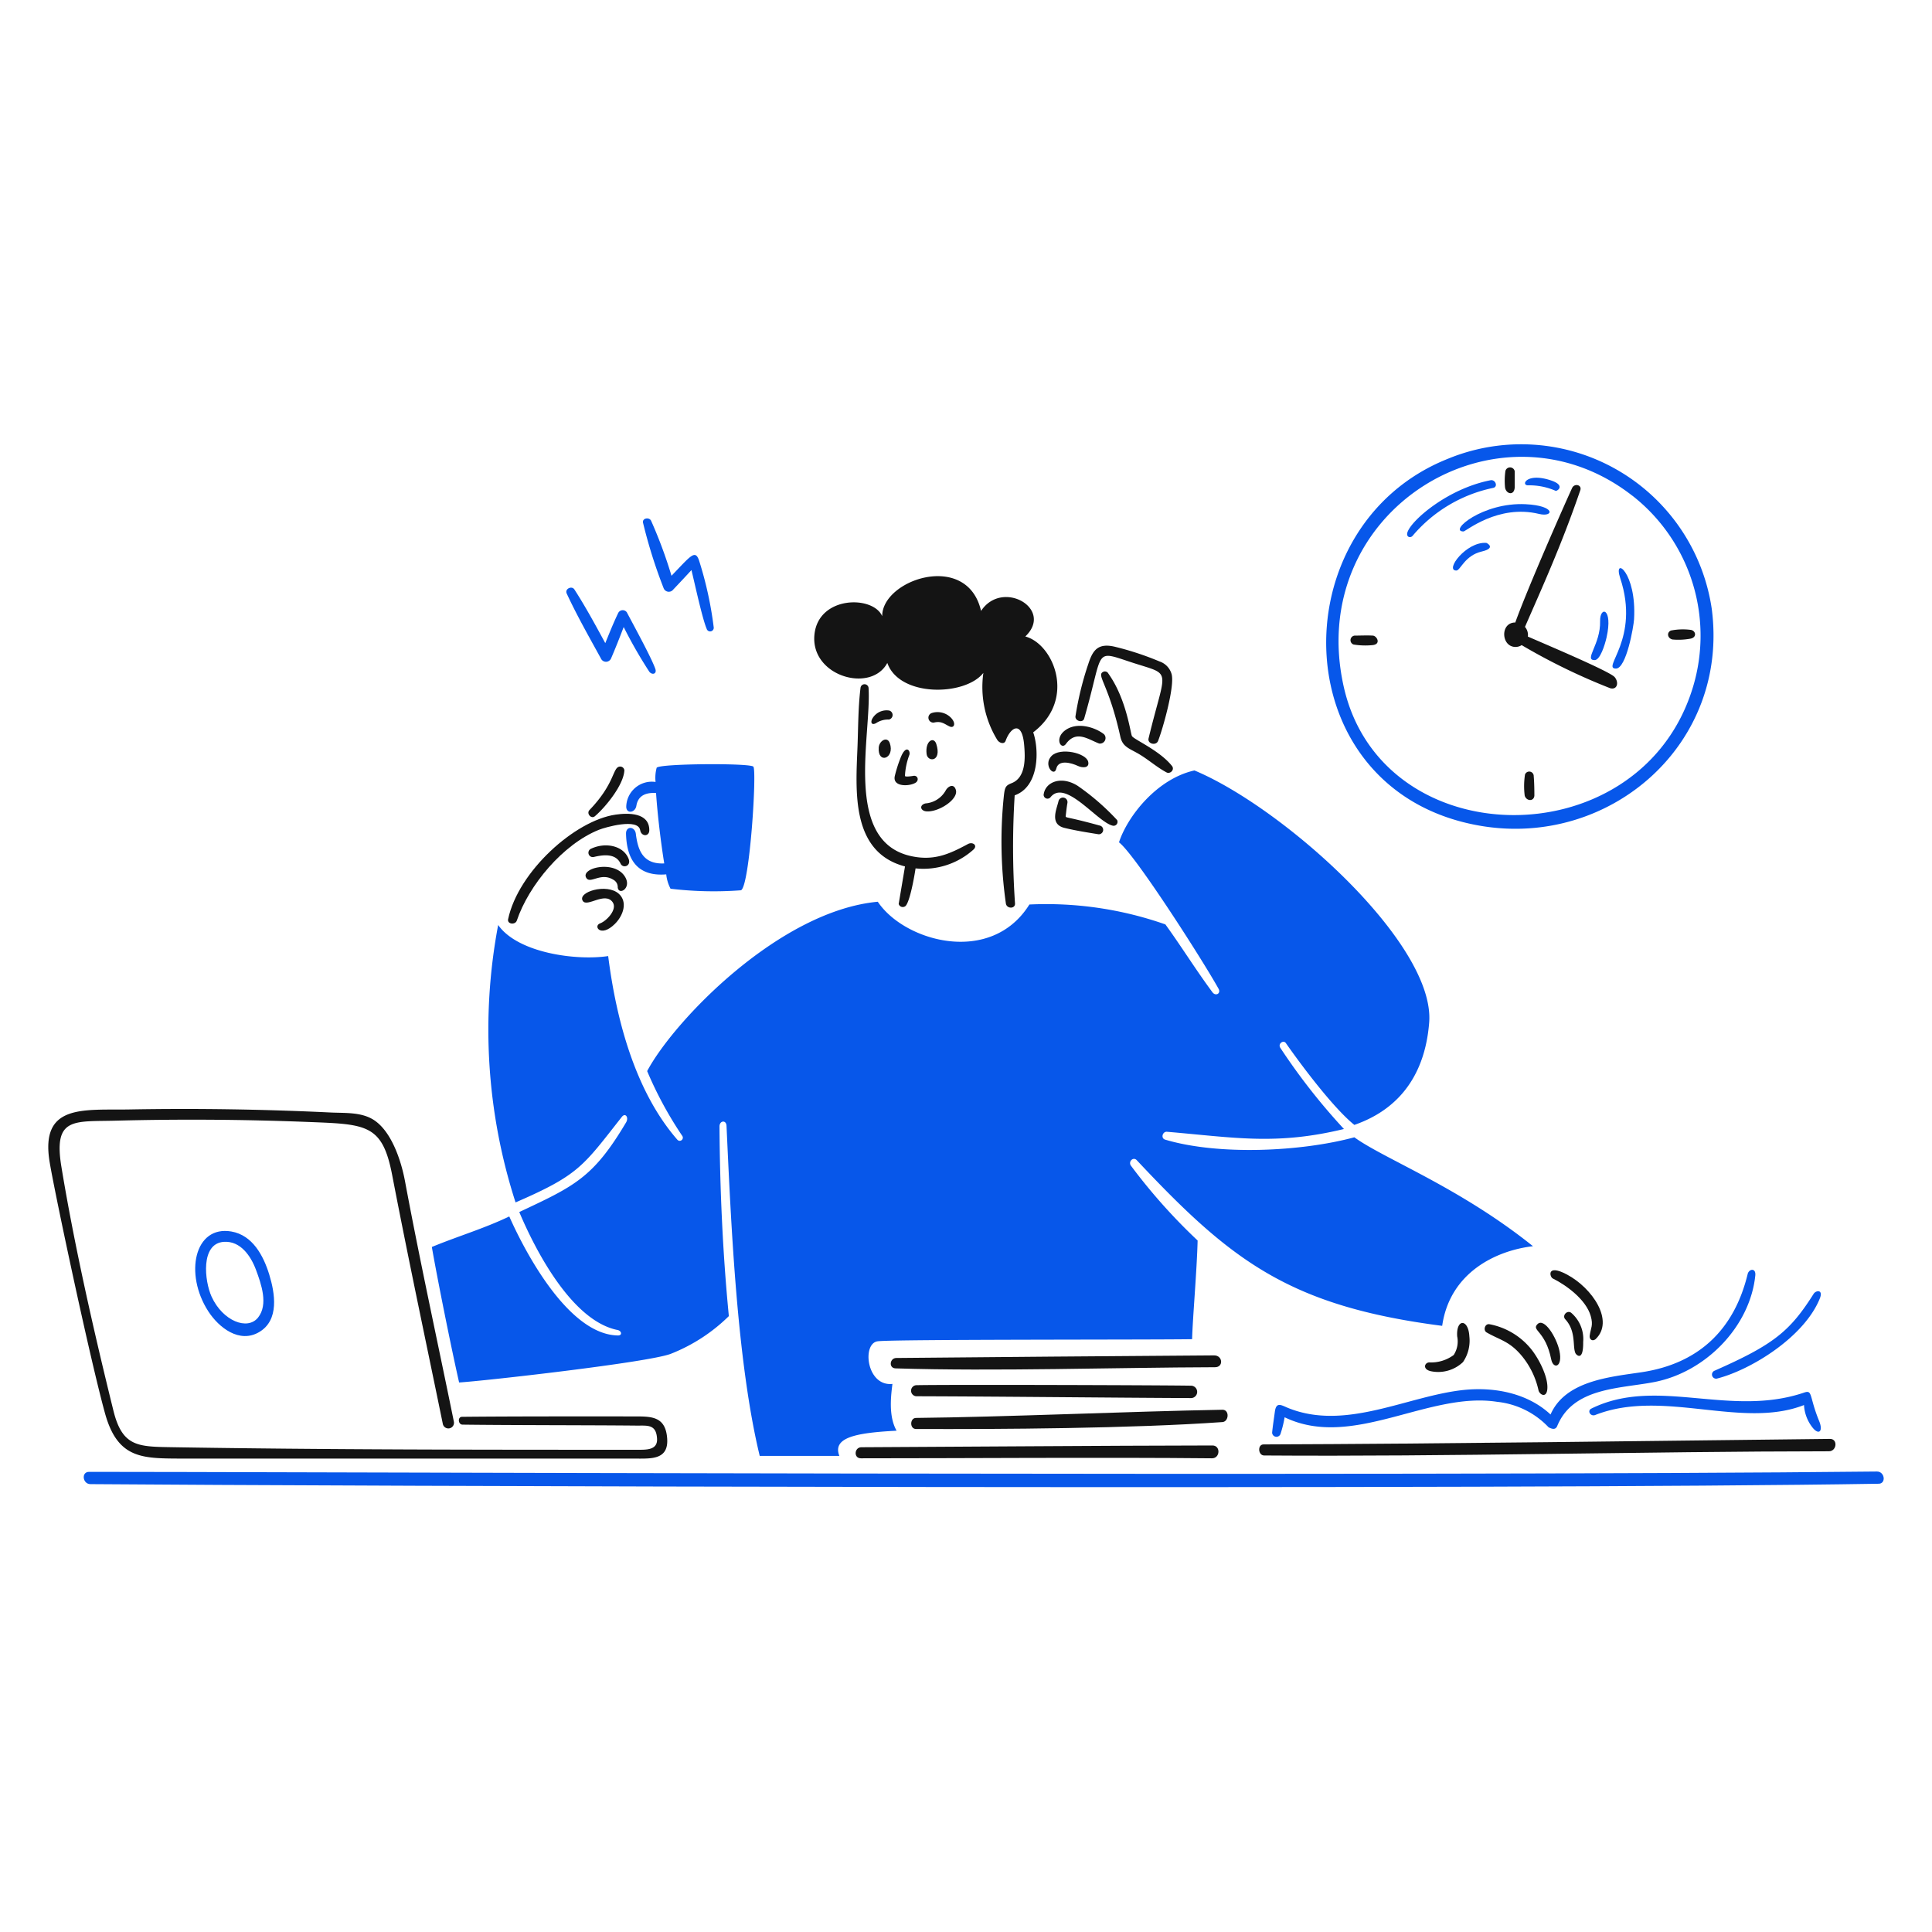 <svg viewBox="0 0 200 200" xmlns="http://www.w3.org/2000/svg" id="Being-Productive-1--Streamline-Brooklyn.svg"><desc>Being Productive 1 Streamline Illustration: https://streamlinehq.com</desc><path d="M91.853 68.627c1.265 3.578 8.067 3.435 9.945 1.03a10.467 10.467 0 0 0 1.431 6.922c0.191 0.322 0.723 0.527 0.876 0.1 0.5 -1.389 1.685 -2.147 1.913 0.418 0.112 1.271 0.222 3.369 -1.277 3.968 -0.642 0.256 -0.73 0.4 -0.836 1.46a45.477 45.477 0 0 0 0.223 11c0.083 0.575 0.98 0.573 0.945 0a85.845 85.845 0 0 1 -0.034 -11.193c2.582 -0.916 2.53 -4.769 1.918 -6.521 4.511 -3.435 2.089 -9.161 -0.819 -9.922 3 -2.863 -2.388 -5.972 -4.58 -2.645 -1.426 -6.235 -10.266 -3.252 -10.232 0.544 -0.939 -2.17 -6.586 -2.131 -7.013 1.883 -0.461 4.323 5.845 6.139 7.54 2.956Z" fill="#141414" stroke-width="1"></path><path d="M89.912 71.2a0.418 0.418 0 0 0 -0.83 0c-0.251 2.029 -0.235 4.1 -0.315 6.138 -0.178 4.54 -0.7 10.878 4.918 12.355l-0.653 3.882a0.437 0.437 0 0 0 0.728 0.195c0.452 -0.515 0.9 -3.069 1.019 -3.876a7.748 7.748 0 0 0 5.994 -1.947c0.466 -0.427 -0.078 -0.837 -0.572 -0.572 -1.881 1.006 -3.5 1.791 -5.943 1.236 -6.983 -1.587 -4.031 -12.511 -4.346 -17.411Z" fill="#141414" stroke-width="1"></path><path d="M95.929 83.994c1.272 0.078 3.3 -1.26 3.023 -2.216 -0.2 -0.693 -0.788 -0.417 -1.047 0.04a2.632 2.632 0 0 1 -2.1 1.351c-0.669 0.165 -0.54 0.784 0.124 0.825Z" fill="#141414" stroke-width="1"></path><path d="M96.685 74.8c0.779 -0.189 1.094 0.161 1.609 0.4s0.74 -0.392 0.029 -1.013a1.95 1.95 0 0 0 -1.861 -0.378 0.51 0.51 0 0 0 0.223 0.991Z" fill="#141414" stroke-width="1"></path><path d="M95.924 78.068c0.108 0.841 1.6 0.829 1 -1.054 -0.257 -0.805 -1.178 -0.326 -1 1.054Z" fill="#141414" stroke-width="1"></path><path d="M90.966 77.386c-0.128 1.77 1.7 1.135 1.145 -0.458 -0.261 -0.743 -1.094 -0.251 -1.145 0.458Z" fill="#141414" stroke-width="1"></path><path d="M92.059 73.556a1.7 1.7 0 0 0 -1.718 0.773c-0.281 0.444 -0.11 0.824 0.407 0.493a2.207 2.207 0 0 1 1.265 -0.333 0.481 0.481 0 0 0 0.046 -0.933Z" fill="#141414" stroke-width="1"></path><path d="M93.2 78.52a13.726 13.726 0 0 0 -0.572 1.821c-0.25 1.139 1.5 1.08 2.141 0.693 0.411 -0.248 0.236 -0.8 -0.223 -0.716 -0.246 0.043 -0.859 0.126 -0.865 0a7.059 7.059 0 0 1 0.458 -2.176c0.136 -0.442 -0.372 -1.142 -0.939 0.378Z" fill="#141414" stroke-width="1"></path><path d="M117.176 76.19c-0.165 -0.338 -0.572 -3.848 -2.439 -6.464a0.4 0.4 0 0 0 -0.541 -0.175c-0.723 0.371 0.575 1.239 1.784 6.719 0.245 1.111 1.014 1.225 2.055 1.867 0.928 0.571 1.759 1.308 2.72 1.82 0.384 0.205 0.869 -0.281 0.572 -0.658 -1.276 -1.622 -3.978 -2.755 -4.151 -3.109Z" fill="#141414" stroke-width="1"></path><path d="M109.579 82.923c-0.189 0.834 -0.955 2.4 0.618 2.782 1.146 0.278 2.359 0.47 3.533 0.659a0.458 0.458 0 0 0 0.086 -0.91c-3.494 -0.967 -3.507 -0.749 -3.493 -0.991 0.052 -0.452 0.1 -0.906 0.178 -1.351a0.471 0.471 0 0 0 -0.922 -0.189Z" fill="#141414" stroke-width="1"></path><path d="M109.344 79.574c0.223 -0.979 1.552 -0.608 2.25 -0.281 0.453 0.212 1.2 0.241 1.059 -0.424 -0.189 -0.921 -2.9 -1.534 -3.8 -0.612s0.279 2.243 0.491 1.317Z" fill="#141414" stroke-width="1"></path><path d="M108.056 82.156a0.4 0.4 0 0 0 0.693 0.372c1.523 -1.925 4.8 2.519 6.406 2.937a0.407 0.407 0 0 0 0.487 -0.573 24.77 24.77 0 0 0 -4.082 -3.544c-1.684 -1.058 -3.281 -0.417 -3.504 0.808Z" fill="#141414" stroke-width="1"></path><path d="M110.346 77.009c1.073 -1.464 2.29 -0.47 3.435 -0.04a0.574 0.574 0 0 0 0.51 -0.957c-0.876 -0.7 -2.714 -1.305 -3.956 -0.458s-0.497 2.146 0.011 1.455Z" fill="#141414" stroke-width="1"></path><path d="M112.235 74.381c2.084 -7.2 0.905 -7.118 4.947 -5.8 4.249 1.385 3.517 0.4 1.718 7.855 -0.138 0.572 0.775 0.789 0.984 0.263 0.457 -1.147 1.747 -5.641 1.4 -6.916a1.939 1.939 0 0 0 -1.254 -1.311 30.467 30.467 0 0 0 -4.58 -1.511c-1.827 -0.446 -2.341 0.389 -2.794 1.786a32.328 32.328 0 0 0 -1.323 5.4c-0.066 0.484 0.757 0.737 0.902 0.234Z" fill="#141414" stroke-width="1"></path><path d="M65.075 88.912c-0.523 -1.364 -2.4 -1.775 -3.933 -1.031a0.453 0.453 0 0 0 0.321 0.836c1.006 -0.246 2.282 -0.386 2.776 0.681 0.248 0.535 1.124 0.263 0.836 -0.486Z" fill="#141414" stroke-width="1"></path><path d="M64.577 90.584c-1.2 -1.546 -4.529 -0.693 -3.876 0.309 0.418 0.641 1.489 -0.624 2.777 0.171a0.854 0.854 0 0 1 0.469 0.8c0.115 0.912 1.615 -0.009 0.63 -1.28Z" fill="#141414" stroke-width="1"></path><path d="M61.577 84.5c1.058 -0.894 2.989 -3.229 3.057 -4.757a0.434 0.434 0 0 0 -0.478 -0.387c-0.757 0.08 -0.458 1.718 -3.134 4.5 -0.34 0.353 0.178 0.961 0.555 0.644Z" fill="#141414" stroke-width="1"></path><path d="M53.5 95.3c1.237 -3.67 4.781 -7.911 8.5 -9.4 0.63 -0.251 4.054 -1.248 4.271 0.04 0.115 0.682 0.945 0.693 0.945 0 0 -1.838 -2.187 -1.8 -3.493 -1.609 -4.213 0.609 -10.071 5.874 -11.123 10.821 -0.112 0.528 0.738 0.619 0.9 0.148Z" fill="#141414" stroke-width="1"></path><path d="M62.121 95.588c-0.733 0.263 0.039 1.51 1.512 0.074 0.9 -0.882 1.36 -2.288 0.435 -3.132 -1.252 -1.142 -4.346 -0.177 -3.733 0.739 0.452 0.675 2.259 -0.97 3.069 0.1 0.573 0.753 -0.63 1.984 -1.283 2.219Z" fill="#141414" stroke-width="1"></path><path d="M153.893 137.932c1.4 0.807 2.371 0.894 3.665 2.457a8.428 8.428 0 0 1 1.717 3.578c0.148 0.434 0.8 0.762 0.9 -0.132 0.139 -1.282 -0.941 -3.33 -1.775 -4.3a7.281 7.281 0 0 0 -4.208 -2.451c-0.486 -0.084 -0.676 0.631 -0.299 0.848Z" fill="#141414" stroke-width="1"></path><path d="M148.088 141.94a3.722 3.722 0 0 0 3.361 -0.939 3.924 3.924 0 0 0 0.658 -2.662c-0.1 -1.844 -1.38 -1.849 -1.26 0a2.58 2.58 0 0 1 -0.36 1.929 3.928 3.928 0 0 1 -2.531 0.768c-0.469 0.011 -0.733 0.688 0.132 0.904Z" fill="#141414" stroke-width="1"></path><path d="M159.155 137.079c-0.647 0.659 0.827 0.658 1.426 3.642 0.212 1.059 1.213 0.836 0.853 -0.876 -0.293 -1.391 -1.575 -3.482 -2.279 -2.766Z" fill="#141414" stroke-width="1"></path><path d="M165.161 138.642c2 -1.885 -0.317 -5.3 -2.943 -6.7 -2.138 -1.141 -1.8 0.242 -1.483 0.4 1.383 0.686 3.449 2.172 3.939 3.9 0.277 0.977 0 1.215 -0.109 2.027 -0.05 0.362 0.252 0.631 0.596 0.373Z" fill="#141414" stroke-width="1"></path><path d="M162.642 135.894c-0.413 -0.3 -0.962 0.292 -0.607 0.676 1.146 1.241 0.738 2.793 1.048 3.5 0.082 0.19 0.834 0.945 0.807 -1.145a3.573 3.573 0 0 0 -1.248 -3.031Z" fill="#141414" stroke-width="1"></path><path d="M189.436 148.954c-19.087 0.214 -39.716 0.507 -58.633 0.572 -0.647 0 -0.573 1.141 0.057 1.145 19.027 0.138 39.436 -0.418 58.468 -0.435 0.824 0 0.944 -1.292 0.108 -1.282Z" fill="#141414" stroke-width="1"></path><path d="M125.513 149.635c-11.451 0.017 -26.285 0.138 -36.345 0.183 -0.733 0 -0.825 1.145 -0.052 1.145 11.2 0 24.878 -0.113 36.339 0 0.865 0.009 0.922 -1.329 0.058 -1.328Z" fill="#141414" stroke-width="1"></path><path d="M92.706 141.654c10.405 0.321 22.632 -0.089 33.076 -0.12 0.9 0 0.8 -1.231 -0.1 -1.225 -10.363 0.067 -23.406 0.183 -32.9 0.269 -0.682 0.006 -0.809 1.053 -0.076 1.076Z" fill="#141414" stroke-width="1"></path><path d="M126.543 145.937c-9.842 0.178 -22.442 0.75 -31.724 0.847 -0.641 0.007 -0.664 1.142 0 1.145 8.68 0.034 22.383 -0.053 31.724 -0.716 0.682 -0.048 0.75 -1.29 0 -1.276Z" fill="#141414" stroke-width="1"></path><path d="M94.887 143.394a0.573 0.573 0 0 0 0 1.146c8.589 0.022 19.621 0.148 28.427 0.189a0.642 0.642 0 0 0 0 -1.283c-3.196 -0.054 -24.909 -0.123 -28.427 -0.052Z" fill="#141414" stroke-width="1"></path><path d="M157.523 66.783a63.861 63.861 0 0 0 9.161 4.46c0.716 0.2 0.939 -0.572 0.469 -1.145s-6.8 -3.246 -8.989 -4.2a1.27 1.27 0 0 0 -0.3 -1c1.763 -4.047 3.8 -8.52 5.725 -14.141 0.2 -0.572 -0.606 -0.761 -0.847 -0.235 -0.832 1.811 -4.581 10.306 -5.88 13.918 -1.6 0 -1.471 2.554 0.046 2.531a1.149 1.149 0 0 0 0.615 -0.188Z" fill="#141414" stroke-width="1"></path><path d="M173.136 66.2a6.943 6.943 0 0 0 1.832 -0.08c0.761 -0.132 0.573 -0.887 0 -0.922a6.412 6.412 0 0 0 -2 0.075c-0.444 0.199 -0.368 0.8 0.168 0.927Z" fill="#141414" stroke-width="1"></path><path d="M156.8 50.489v-1.718a0.493 0.493 0 0 0 -0.974 0.086 7.158 7.158 0 0 0 -0.028 1.569c0.072 0.699 0.924 0.944 1.002 0.063Z" fill="#141414" stroke-width="1"></path><path d="M157.867 80.186a7.857 7.857 0 0 0 -0.029 2.182c0.172 0.572 0.945 0.624 1 0 0 -0.31 0 -1.226 -0.068 -2.027a0.464 0.464 0 0 0 -0.903 -0.155Z" fill="#141414" stroke-width="1"></path><path d="M140.118 66.72a7.508 7.508 0 0 0 1.958 0.063c0.933 -0.088 0.458 -0.96 0.04 -0.985 -0.624 -0.037 -1.254 0 -1.883 0a0.476 0.476 0 0 0 -0.115 0.922Z" fill="#141414" stroke-width="1"></path><path d="M65.991 146.629c-4.694 -0.008 -13.556 -0.011 -18.161 0.04 -0.486 0.006 -0.4 0.8 0.041 0.808 4.986 0.066 13.081 0.051 18 0.1 1.145 0.012 2.061 -0.172 2.147 1.357 0.068 1.2 -1.145 1.145 -2.038 1.145 -16.1 0 -32.377 0 -48.46 -0.269 -3.309 -0.057 -4.877 -0.132 -5.777 -3.773 -2.133 -8.629 -4.1 -17.423 -5.387 -25.255 -0.851 -5.153 1.294 -4.658 5.565 -4.769q9.825 -0.257 19.655 0.12c6.3 0.25 7.986 0.143 9.018 5.491 1.716 8.9 3.533 17.425 5.244 25.764a0.584 0.584 0 1 0 1.145 -0.229c-1.688 -8.291 -3.513 -16.6 -5.061 -24.9 -0.393 -2.106 -1.419 -5.273 -3.367 -6.407 -1.272 -0.74 -2.908 -0.618 -4.328 -0.687q-10.4 -0.5 -20.812 -0.315c-4.758 0.087 -9.291 -0.628 -8.273 5.468 0.567 3.4 4.2 20.464 5.725 25.976 1.343 4.868 4.008 4.669 8.2 4.7h46.816c1.574 0 3.332 0.1 3.183 -2.07s-1.449 -2.292 -3.075 -2.295Z" fill="#141414" stroke-width="1"></path><path d="M62.253 68.249a0.573 0.573 0 0 0 1 -0.08c0.464 -1.073 0.893 -2.165 1.311 -3.258a47.515 47.515 0 0 0 2.657 4.632c0.31 0.371 0.787 0.212 0.624 -0.281 -0.361 -1.086 -2.256 -4.546 -2.955 -5.874a0.521 0.521 0 0 0 -0.893 0.069c-0.491 1.019 -0.91 2.072 -1.339 3.12 -1.02 -1.878 -2.04 -3.764 -3.195 -5.554 -0.274 -0.424 -1.016 -0.062 -0.8 0.413 1.077 2.323 2.364 4.574 3.59 6.813Z" fill="#0757ea" stroke-width="1"></path><path d="M68.7 60.892a0.573 0.573 0 0 0 0.984 0.149c0.636 -0.67 1.271 -1.346 1.895 -2.027 0.35 1.431 1.117 5 1.575 6.08a0.374 0.374 0 0 0 0.727 -0.172 38.248 38.248 0 0 0 -1.506 -6.87c-0.405 -1.224 -0.87 -0.51 -2.862 1.551a47.5 47.5 0 0 0 -2.107 -5.685c-0.188 -0.419 -0.957 -0.292 -0.836 0.212a52.2 52.2 0 0 0 2.13 6.762Z" fill="#0757ea" stroke-width="1"></path><path d="M194.3 152.332c-48.664 0.525 -171.521 0.017 -185.084 0.034 -0.825 0 -0.67 1.265 0.143 1.271 24.31 0.2 146.089 0.607 185.067 -0.04 0.856 0.046 0.707 -1.274 -0.126 -1.265Z" fill="#0757ea" stroke-width="1"></path><path d="M169.919 142.055c-3.235 0.484 -7.879 0.87 -9.407 4.374 -2.353 -2.2 -5.765 -2.86 -8.909 -2.548 -5.828 0.578 -12.259 4.305 -18.27 1.867 -0.68 -0.277 -1.222 -0.682 -1.362 0.4 -0.094 0.722 -0.212 1.437 -0.281 2.159a0.447 0.447 0 0 0 0.87 0.126 11.807 11.807 0 0 0 0.424 -1.718c7.014 3.384 14.886 -2.7 21.991 -1.6a8.556 8.556 0 0 1 5.336 2.639c0.323 0.163 0.709 0.309 0.894 -0.137 1.656 -4.012 6.458 -3.846 10.065 -4.552 5.348 -1.046 9.895 -5.771 10.437 -11.021 0.085 -0.825 -0.658 -0.7 -0.79 -0.155 -1.399 5.769 -5.072 9.279 -10.998 10.166Z" fill="#0757ea" stroke-width="1"></path><path d="M177.728 142.713c3.5 -0.887 9.028 -4.279 10.655 -8.284 0.393 -0.969 -0.4 -0.86 -0.63 -0.5 -2.467 3.9 -4.139 5.268 -10.3 7.982a0.429 0.429 0 0 0 0.275 0.802Z" fill="#0757ea" stroke-width="1"></path><path d="M186.774 144.156c-7.718 2.627 -15.259 -1.686 -22.037 1.66 -0.468 0.232 -0.08 0.854 0.4 0.664 6.992 -2.75 15.149 1.5 21.613 -1.03a4.117 4.117 0 0 0 0.893 2.342c0.636 0.795 1.117 0.394 0.676 -0.682 -1.047 -2.555 -0.657 -3.256 -1.545 -2.954Z" fill="#0757ea" stroke-width="1"></path><path d="M165.075 68.335c0.573 0 1.065 -1.586 1.237 -2.353 0.692 -3.087 -0.709 -3.264 -0.67 -1.672 0.058 2.399 -1.706 4.025 -0.567 4.025Z" fill="#0757ea" stroke-width="1"></path><path d="M167.279 69.211c1.088 0 1.837 -4.392 1.878 -5.1 0.287 -4.9 -2.21 -6.607 -1.431 -4.254 2.084 6.296 -1.981 9.354 -0.447 9.354Z" fill="#0757ea" stroke-width="1"></path><path d="M153.859 56.2c-2.061 -0.155 -4.334 2.862 -3.1 2.862 0.424 0 0.857 -1.554 2.628 -1.969 1.547 -0.359 0.523 -0.893 0.472 -0.893Z" fill="#0757ea" stroke-width="1"></path><path d="M146.227 55.475a14.874 14.874 0 0 1 8.348 -4.969c0.527 -0.113 0.24 -0.892 -0.281 -0.79 -4.384 0.857 -8.148 4.1 -8.588 5.364 -0.178 0.512 0.284 0.657 0.521 0.395Z" fill="#0757ea" stroke-width="1"></path><path d="M153.4 85.511c13.3 2.182 25.634 -8.461 23.8 -22.484a19.937 19.937 0 0 0 -27.345 -15.521c-17.627 7.051 -16.955 34.642 3.545 38.005Zm15.579 -34.2a18.4 18.4 0 0 1 6.069 20.457c-5.824 17.143 -32.107 16.723 -35.961 -0.75 -4.018 -18.188 16.093 -30.467 29.887 -19.705Z" fill="#0757ea" stroke-width="1"></path><path d="M151.5 55.017c0.241 0 3.574 -2.846 7.821 -1.815 1.533 0.373 1.763 -0.851 -1.391 -1.007 -4.455 -0.221 -8.01 2.822 -6.43 2.822Z" fill="#0757ea" stroke-width="1"></path><path d="M158.187 50.242a6.726 6.726 0 0 1 2.863 0.573c0.218 0 1 -0.581 -0.492 -1.082 -2.543 -0.851 -3.149 0.512 -2.371 0.509Z" fill="#0757ea" stroke-width="1"></path><path d="M67.978 79.476a3.992 3.992 0 0 0 -0.114 1.472 2.651 2.651 0 0 0 -3.035 2.552c0 0.785 0.929 0.647 1.048 -0.086 0.185 -1.144 1.105 -1.379 2.038 -1.322 0.138 2.147 0.5 5.153 0.847 7.288 -2.255 0.115 -2.74 -1.454 -2.942 -3.074 -0.1 -0.773 -1.033 -0.819 -1.014 0 0.072 3.017 1.472 4.431 4.163 4.208A4.073 4.073 0 0 0 69.415 92a37.665 37.665 0 0 0 7.294 0.161c0.908 -0.459 1.655 -12.419 1.277 -12.8s-9.727 -0.32 -10.008 0.115Z" fill="#0757ea" stroke-width="1"></path><path d="M63.97 138.247c-5.015 -0.075 -9.469 -8.313 -11.25 -12.321 -2.628 1.26 -5.33 2.05 -8.016 3.161 0.51 2.965 1.953 10.2 2.823 14.027 2.456 -0.143 19.607 -2.073 21.911 -2.966a17.887 17.887 0 0 0 6.012 -3.905c-0.63 -6.463 -0.928 -13.133 -0.968 -19.632 0 -0.618 0.7 -0.7 0.727 -0.069 0.479 10.352 1.088 24.442 3.436 34.17h8.244c-0.727 -1.884 1.643 -2.388 5.926 -2.606 -0.865 -1.517 -0.573 -3.687 -0.43 -4.843 -2.679 0.286 -3.183 -4.2 -1.523 -4.414s27.917 -0.144 32.544 -0.218c0.063 -2.244 0.5 -7.18 0.572 -10.214a59.1 59.1 0 0 1 -6.9 -7.741c-0.313 -0.419 0.23 -0.968 0.6 -0.572 9.754 10.395 15.762 15.1 31.616 17.147 0.8 -5.565 5.639 -7.809 9.4 -8.244 -7.626 -6.115 -15.419 -9.041 -18.493 -11.274 -5.537 1.5 -14.093 1.887 -19.587 0.241 -0.475 -0.143 -0.269 -0.852 0.189 -0.813 6.978 0.591 11.274 1.42 18.322 -0.287a64.849 64.849 0 0 1 -6.585 -8.4c-0.278 -0.427 0.32 -0.854 0.573 -0.492 1.4 2.008 4.832 6.647 7.088 8.468 2.817 -0.979 7.174 -3.435 7.746 -10.586 0.654 -8.171 -15.115 -22.272 -24.3 -26.108 -3.905 0.87 -6.945 4.775 -7.81 7.443 1.626 1.208 8.673 12.21 10.306 15.155 0.274 0.493 -0.3 0.807 -0.63 0.366 -1.77 -2.392 -3.183 -4.694 -4.872 -7.025a37.266 37.266 0 0 0 -14.079 -2.061c-3.979 6.367 -12.945 3.836 -15.693 -0.286 -10.2 0.95 -21.11 12.332 -23.875 17.531a39.218 39.218 0 0 0 3.624 6.693 0.322 0.322 0 0 1 -0.509 0.4c-4.392 -5.044 -6.333 -12.527 -7.151 -19 -3.327 0.5 -9.367 -0.326 -11.388 -3.217a58.246 58.246 0 0 0 1.8 28.718c6.613 -2.862 7 -3.778 11 -8.851 0.371 -0.471 0.747 0.057 0.441 0.572 -3.413 5.744 -5.348 6.59 -11.056 9.276 1.718 4.076 5.451 11.193 10.094 12.195 0.505 0.056 0.614 0.59 0.121 0.582Z" fill="#0757ea" stroke-width="1"></path><path d="M27.872 131.938c-0.6 -1.946 -1.718 -4.071 -3.922 -4.454 -3.819 -0.653 -4.895 4.374 -2.393 8.256 1.1 1.706 3.24 3.366 5.279 2.152 2.095 -1.242 1.631 -4.007 1.036 -5.954Zm-1.157 4.454c-1.087 1.363 -3.652 0.367 -4.809 -2.158 -0.739 -1.62 -1.168 -5.525 1.277 -5.679 1.717 -0.109 2.788 1.471 3.32 2.908s1.297 3.567 0.212 4.929Z" fill="#0757ea" stroke-width="1"></path></svg>